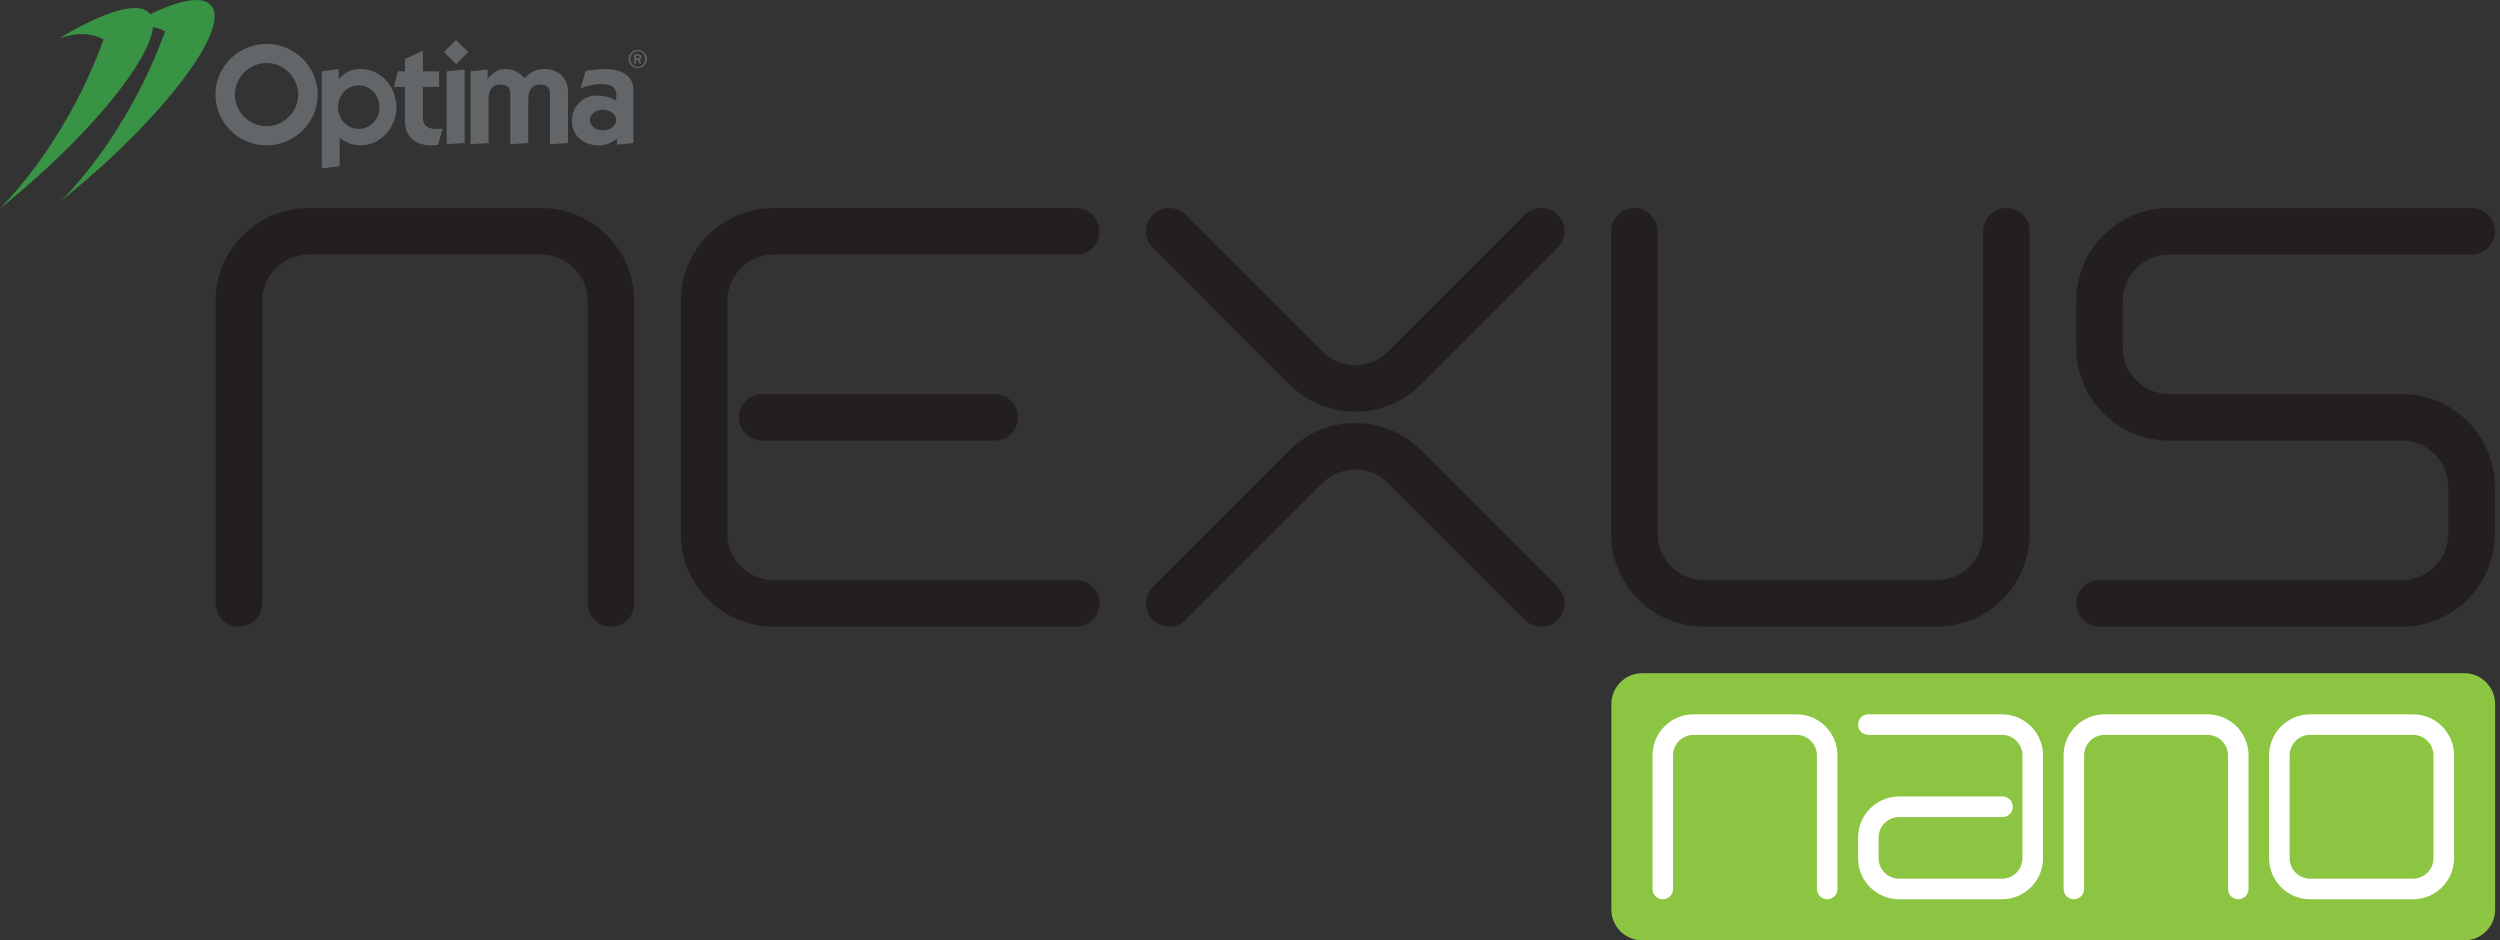 <?xml version="1.0" encoding="utf-8"?>
<!-- Generator: Adobe Illustrator 14.0.0, SVG Export Plug-In  -->
<!DOCTYPE svg PUBLIC "-//W3C//DTD SVG 1.1//EN" "http://www.w3.org/Graphics/SVG/1.1/DTD/svg11.dtd">
<svg version="1.1"
	 xmlns="http://www.w3.org/2000/svg" xmlns:xlink="http://www.w3.org/1999/xlink" xmlns:a="http://ns.adobe.com/AdobeSVGViewerExtensions/3.0/"
	 x="0px" y="0px" width="234px" height="88px" viewBox="0 0 234 88" enable-background="new 0 0 234 88" xml:space="preserve">
<rect x="0" y="0" width="234" height="88" fill="#333333" stroke="none"/>
<defs>
</defs>
<path fill="#231F20" d="M224.812,36.89h-21.771c-2.403,0-4.354-1.953-4.354-4.355v-4.355c0-2.4,1.951-4.352,4.354-4.352h28.3
	c1.201,0,2.178-0.975,2.178-2.178c0-1.205-0.977-2.178-2.178-2.178h-28.3c-4.811,0-8.707,3.901-8.707,8.708v4.355
	c0,4.809,3.896,8.705,8.707,8.705h21.771c2.401,0,4.352,1.951,4.352,4.357v4.352c0,2.406-1.95,4.355-4.352,4.355h-28.301
	c-1.201,0-2.177,0.975-2.177,2.174c0,1.205,0.976,2.18,2.177,2.18h28.301c4.81,0,8.707-3.898,8.707-8.709v-4.352
	C233.519,40.789,229.621,36.89,224.812,36.89z"/>
<path fill="#231F20" d="M50.659,19.472H28.893c-4.811,0-8.711,3.901-8.711,8.708v28.299c0,1.205,0.978,2.18,2.18,2.18
	c1.201,0,2.175-0.975,2.175-2.18V28.179c0-2.4,1.949-4.352,4.356-4.352h21.767c2.405,0,4.354,1.951,4.354,4.352v28.299
	c0,1.205,0.976,2.18,2.178,2.18c1.2,0,2.176-0.975,2.176-2.18V28.179C59.366,23.373,55.469,19.472,50.659,19.472z"/>
<path fill="#231F20" d="M71.341,36.89c-1.205,0-2.179,0.975-2.179,2.176c0,1.203,0.974,2.174,2.179,2.174h21.766
	c1.204,0,2.18-0.971,2.18-2.174c0-1.201-0.976-2.176-2.18-2.176H71.341z"/>
<path fill="#231F20" d="M100.727,54.304H72.428c-2.404,0-4.353-1.949-4.353-4.355v-21.77c0-2.4,1.948-4.352,4.353-4.352h28.299
	c1.203,0,2.179-0.975,2.179-2.178c0-1.205-0.976-2.178-2.179-2.178H72.428c-4.81,0-8.707,3.901-8.707,8.708v21.77
	c0,4.811,3.897,8.709,8.707,8.709h28.299c1.203,0,2.179-0.975,2.179-2.18C102.905,55.279,101.93,54.304,100.727,54.304z"/>
<path fill="#231F20" d="M187.803,19.472c-1.202,0-2.176,0.973-2.176,2.178v28.299c0,2.406-1.947,4.355-4.354,4.355h-21.768
	c-2.406,0-4.355-1.949-4.355-4.355V21.65c0-1.205-0.973-2.178-2.175-2.178c-1.205,0-2.181,0.973-2.181,2.178v28.299
	c0,4.811,3.903,8.709,8.711,8.709h21.768c4.808,0,8.706-3.898,8.706-8.709V21.65C189.979,20.445,189.005,19.472,187.803,19.472z"/>
<path fill="#231F20" d="M120.694,35.986c3.401,3.4,8.912,3.4,12.313,0l12.798-12.797c0.851-0.848,0.851-2.229,0-3.078
	c-0.85-0.85-2.229-0.85-3.082,0l-12.795,12.795c-1.698,1.699-4.456,1.699-6.156,0l-12.794-12.795c-0.851-0.85-2.227-0.85-3.079,0
	c-0.851,0.85-0.851,2.23,0,3.078L120.694,35.986z"/>
<path fill="#231F20" d="M133.008,42.144c-3.401-3.398-8.912-3.398-12.313,0l-12.795,12.797c-0.851,0.852-0.851,2.227,0,3.078
	c0.853,0.852,2.229,0.852,3.079,0l12.794-12.795c1.7-1.701,4.458-1.701,6.156,0l12.795,12.795c0.853,0.852,2.232,0.852,3.082,0
	c0.851-0.852,0.851-2.227,0-3.078L133.008,42.144z"/>
<path fill="#636668" d="M24.948,4.11c2.617,0,4.785,2.113,4.785,4.744s-2.168,4.75-4.785,4.75c-2.618,0-4.783-2.119-4.783-4.75
	S22.33,4.11,24.948,4.11z M24.948,11.817c1.614,0,2.961-1.346,2.961-2.963c0-1.613-1.347-2.961-2.961-2.961
	c-1.613,0-2.963,1.348-2.963,2.961C21.985,10.472,23.335,11.817,24.948,11.817z"/>
<path fill="#636668" d="M31.702,7.399c0.701-0.697,1.163-0.938,2.088-0.938c1.919,0,3.319,1.705,3.319,3.605
	c0,1.709-1.374,3.537-3.327,3.537c-0.664,0-1.366-0.201-1.988-0.719v2.67l-1.678,0.211V6.675l1.586-0.213V7.399z M33.581,12.067
	c1.121,0,1.942-0.941,1.942-2.033c0-1.104-0.821-2.039-1.942-2.039c-1.125,0-1.943,0.936-1.943,2.039
	C31.638,11.126,32.456,12.067,33.581,12.067z"/>
<path fill="#636668" d="M37.903,5.513l1.678-0.756v1.918h1.52v1.453h-1.52v2.867c0,0.652,0.28,1.072,1.257,1.072
	c0.183,0,0.398-0.012,0.582-0.027l-0.409,1.506c-0.157,0.043-0.449,0.059-0.662,0.059c-1.415,0-2.445-0.758-2.445-2.252V8.128h-1.03
	l0.369-1.453h0.661V5.513z"/>
<path fill="#636668" d="M43.826,4.874l-1.137,1.125l-1.137-1.125l1.137-1.123L43.826,4.874z M41.814,6.675l1.68-0.158v6.873
	l-1.68,0.104V6.675z"/>
<path fill="#636668" d="M44.05,6.675l1.586-0.158v0.859c0.514-0.586,0.914-0.914,1.718-0.914c0.662,0,1.258,0.291,1.734,0.859
	c0.594-0.584,1.083-0.859,1.89-0.859c1.032,0,2.183,0.598,2.183,2.143v4.785l-1.682,0.104V8.896c0.054-0.82-0.406-0.982-0.977-0.982
	c-0.689,0-1.057,0.518-1.057,1.352v4.125l-1.68,0.104V8.896c0.053-0.82-0.412-0.982-0.979-0.982c-0.687,0-1.057,0.518-1.057,1.352
	v4.125l-1.681,0.104V6.675z"/>
<path fill="#636668" d="M54.813,6.646c0.634-0.117,1.293-0.184,1.942-0.184c1.202,0,2.526,0.529,2.526,1.889v5.039l-1.533,0.156
	v-0.58c-0.465,0.398-1.059,0.639-1.678,0.639c-1.43,0-2.539-0.836-2.539-2.367c0-1.221,1.017-2.291,2.273-2.291
	c0.724,0,1.201,0.121,1.848,0.449c0.015-0.141,0.043-0.277,0.043-0.449c0-0.912-0.662-1.082-1.443-1.082
	c-0.664,0-1.295,0.158-1.904,0.393L54.813,6.646z M56.439,12.2c0.594,0,1.228-0.357,1.228-0.963c0-0.598-0.634-0.967-1.228-0.967
	c-0.596,0-1.23,0.369-1.23,0.967C55.209,11.843,55.844,12.2,56.439,12.2z"/>
<path fill="#636668" d="M59.693,4.667c0.47,0,0.854,0.383,0.854,0.85c0,0.475-0.384,0.852-0.854,0.852
	c-0.468,0-0.85-0.377-0.85-0.852C58.844,5.05,59.226,4.667,59.693,4.667z M60.402,5.517c0-0.406-0.319-0.73-0.709-0.73
	c-0.388,0-0.703,0.324-0.703,0.73c0,0.408,0.315,0.738,0.703,0.738C60.083,6.255,60.402,5.925,60.402,5.517z M59.648,5.585H59.52
	v0.369h-0.153V5.081h0.339c0.219,0,0.326,0.074,0.326,0.252c0,0.158-0.099,0.223-0.219,0.248l0.237,0.373h-0.177L59.648,5.585z
	 M59.675,5.458c0.11,0,0.208-0.014,0.208-0.131c0-0.1-0.11-0.117-0.195-0.117H59.52v0.248H59.675z"/>
<path fill-rule="evenodd" clip-rule="evenodd" fill="#389344" d="M15.409,2.919c0.013,0.008,0.021,0.02,0.035,0.027
	c-0.778,2.191-1.811,4.484-3.084,6.779c-1.99,3.584-4.287,6.674-6.602,9.041c0.829-0.67,1.674-1.371,2.521-2.105
	C16.305,9.692,21.455,2.466,19.777,0.532c-0.011-0.006-0.014-0.018-0.024-0.021c-0.009-0.014-0.021-0.025-0.025-0.029
	c-1.01-1.166-4.258-0.15-8.433,2.355C12.863,2.292,14.271,2.292,15.409,2.919z"/>
<path fill-rule="evenodd" clip-rule="evenodd" fill="#389344" d="M14.017,1.282c-0.009-0.004-0.012-0.012-0.021-0.02
	c-0.01-0.014-0.02-0.025-0.02-0.039C12.96,0.067,9.71,1.083,5.534,3.587c1.568-0.543,2.982-0.543,4.12,0.086
	c0.013,0.006,0.024,0.012,0.035,0.025c-0.783,2.189-1.814,4.482-3.083,6.775c-1.99,3.59-4.291,6.674-6.606,9.047
	c0.834-0.672,1.678-1.371,2.521-2.111C10.554,10.435,15.696,3.214,14.017,1.282z"/>
<g>
	<path fill="#8CC541" d="M233.545,85.132c0,1.588-1.299,2.887-2.886,2.887h-76.95c-1.587,0-2.886-1.299-2.886-2.887V65.896
		c0-1.586,1.299-2.885,2.886-2.885h76.95c1.587,0,2.886,1.299,2.886,2.885V85.132z"/>
</g>
<path fill="#FFFFFF" d="M168.14,66.859h-9.617l0,0c-2.124,0-3.848,1.721-3.848,3.848V83.21c0,0.531,0.428,0.961,0.959,0.961
	s0.964-0.43,0.964-0.961V70.707c0-1.064,0.863-1.924,1.925-1.924h9.617c1.062,0,1.923,0.859,1.923,1.924V83.21
	c0,0.531,0.431,0.961,0.966,0.961c0.528,0,0.959-0.43,0.959-0.961V70.707C171.987,68.58,170.265,66.859,168.14,66.859z"/>
<path fill="#FFFFFF" d="M187.379,66.859h-12.506c-0.53,0-0.961,0.432-0.961,0.963c0,0.533,0.431,0.961,0.961,0.961h12.506
	c1.062,0,1.921,0.859,1.921,1.924v9.617c0,1.063-0.859,1.922-1.921,1.922h-9.62c-1.063,0-1.923-0.859-1.923-1.922V78.4
	c0-1.064,0.86-1.92,1.923-1.92h9.677c0.533,0,0.963-0.434,0.963-0.967c0-0.529-0.43-0.961-0.963-0.961h-9.737l0,0
	c-2.096,0.031-3.786,1.742-3.786,3.848v1.924c0,2.125,1.721,3.848,3.847,3.848h9.62c2.125,0,3.847-1.723,3.847-3.848v-9.617
	C191.226,68.58,189.504,66.859,187.379,66.859z"/>
<path fill="#FFFFFF" d="M206.613,66.859h-9.616l0,0c-2.128,0-3.846,1.721-3.846,3.848V83.21c0,0.531,0.427,0.961,0.958,0.961
	c0.532,0,0.964-0.43,0.964-0.961V70.707c0-1.064,0.86-1.924,1.924-1.924h9.616c1.063,0,1.926,0.859,1.926,1.924V83.21
	c0,0.531,0.431,0.961,0.961,0.961c0.532,0,0.964-0.43,0.964-0.961V70.707C210.464,68.58,208.739,66.859,206.613,66.859z"/>
<path fill="#FFFFFF" d="M225.854,66.859h-9.621c-2.125,0-3.847,1.721-3.847,3.848v9.617c0,2.125,1.722,3.848,3.847,3.848h9.621
	c2.126,0,3.848-1.723,3.848-3.848v-9.617C229.701,68.58,227.979,66.859,225.854,66.859z M225.854,82.246h-9.621
	c-1.063,0-1.922-0.859-1.922-1.922v-9.617c0-1.064,0.859-1.924,1.922-1.924h9.621c1.063,0,1.919,0.859,1.919,1.924v9.617
	C227.772,81.386,226.916,82.246,225.854,82.246z"/>
</svg>
